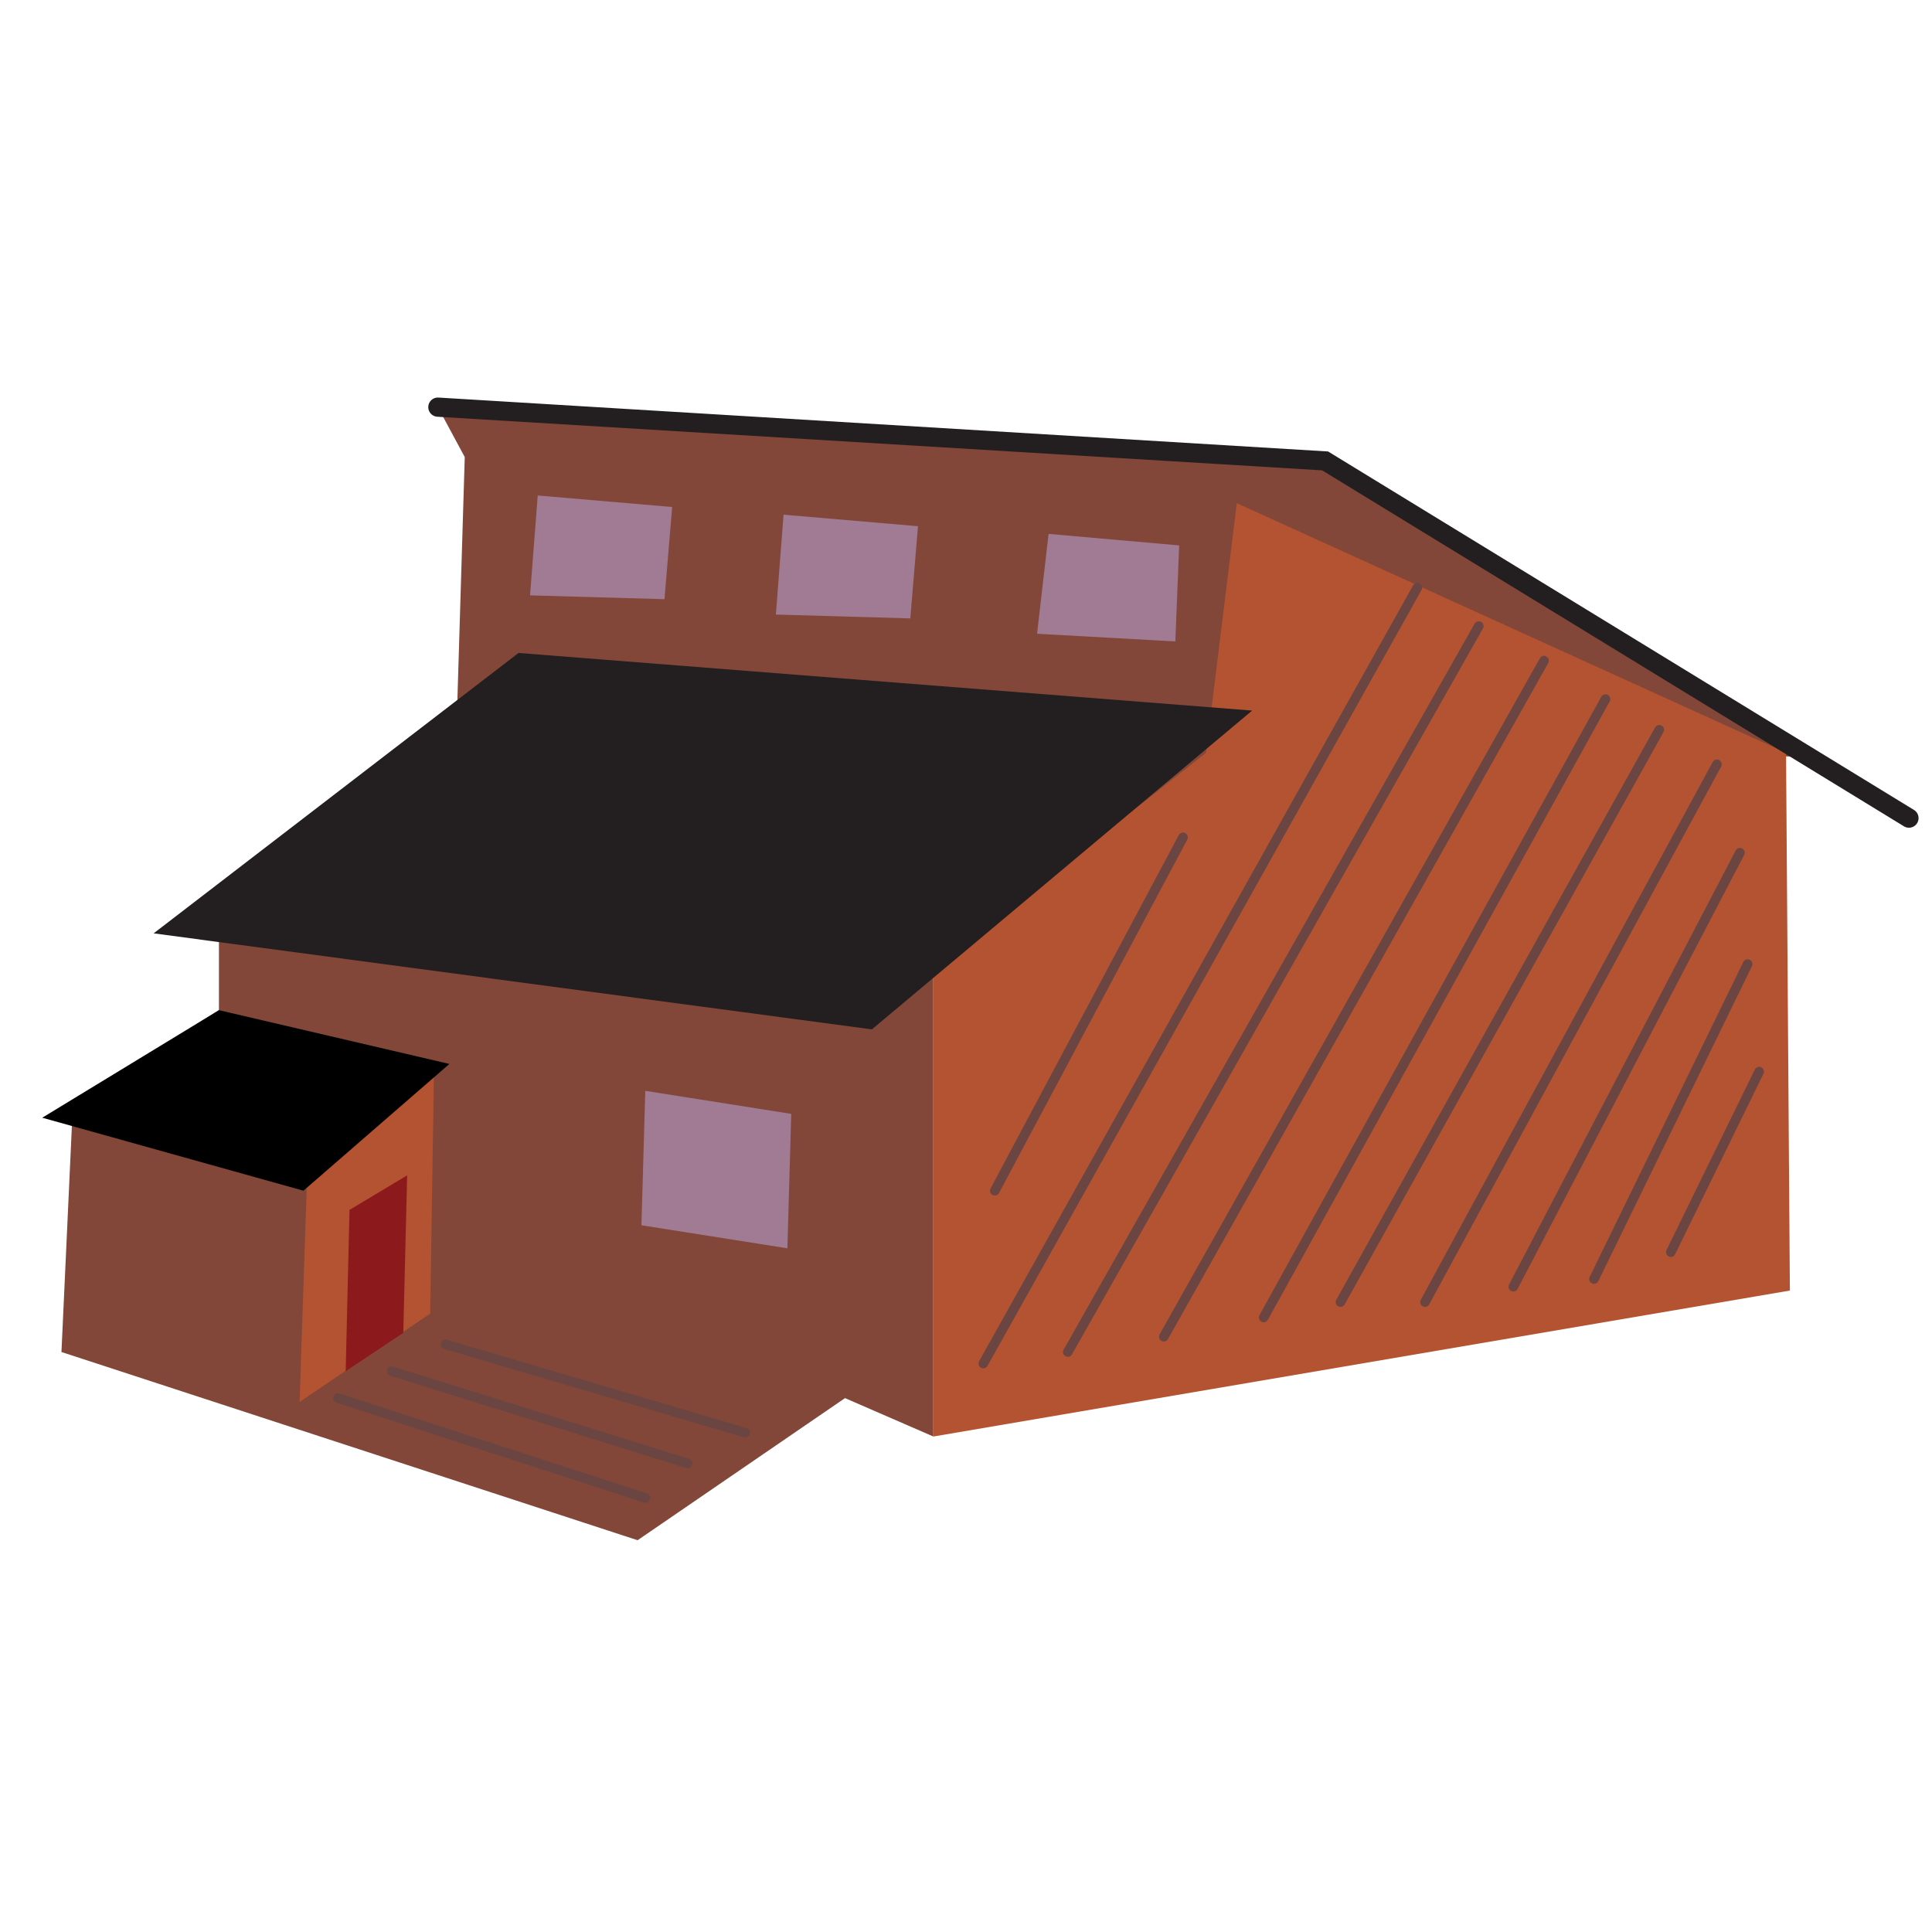 <?xml version="1.0" encoding="utf-8"?>
<!-- Generator: Adobe Illustrator 27.5.0, SVG Export Plug-In . SVG Version: 6.00 Build 0)  -->
<svg version="1.1" id="Layer_1" xmlns="http://www.w3.org/2000/svg" xmlns:xlink="http://www.w3.org/1999/xlink" x="0px" y="0px"
	 viewBox="0 0 50.3 50.3" style="enable-background:new 0 0 50.3 50.3;" xml:space="preserve">
<style type="text/css">
	.st0{fill:#824738;}
	.st1{fill:#B45332;}
	.st2{fill:#231F20;}
	.st3{fill:none;stroke:#231F20;stroke-width:0.5;stroke-linecap:round;stroke-miterlimit:10;}
	.st4{fill:#A17A94;}
	.st5{fill:none;stroke:#6A4542;stroke-width:0.25;stroke-linecap:round;stroke-miterlimit:10;}
	.st6{fill:#8C191C;}
</style>
<polyline class="st0" points="12.1,11.9 11.9,18.5 5.7,24.2 5.7,26.3 1.9,28.7 1.6,35.2 16.6,40.1 22,36.4 24.3,37.4 24.3,25.2 
	32.2,19.5 46.9,19.7 34.5,12 11.4,10.6 "/>
<polyline class="st1" points="46.5,19.6 46.6,33.6 24.3,37.4 24.3,25.2 31.4,19.6 32.2,13.1 "/>
<polygon class="st2" points="4,24.3 13.5,17 32.6,18.5 22.7,26.8 "/>
<polyline class="st3" points="11.4,10.6 34.5,12 49.7,21.3 "/>
<polygon class="st4" points="14,12.9 13.8,15.5 17.3,15.6 17.5,13.2 "/>
<polygon class="st4" points="20.4,13.4 20.2,16 23.7,16.1 23.9,13.7 "/>
<polygon class="st4" points="27.3,13.9 27,16.5 30.6,16.7 30.7,14.2 "/>
<line class="st5" x1="25.6" y1="35.5" x2="36.9" y2="15.3"/>
<line class="st5" x1="27.8" y1="35.2" x2="38.5" y2="16.3"/>
<line class="st5" x1="30.3" y1="34.8" x2="40.2" y2="17.2"/>
<line class="st5" x1="32.9" y1="34.3" x2="41.8" y2="18.2"/>
<line class="st5" x1="34.9" y1="33.9" x2="43.2" y2="19"/>
<line class="st5" x1="37.1" y1="33.9" x2="44.7" y2="19.9"/>
<line class="st5" x1="25.9" y1="31" x2="30.8" y2="21.8"/>
<line class="st5" x1="39.4" y1="33.5" x2="45.3" y2="22.2"/>
<line class="st5" x1="41.5" y1="33.3" x2="45.5" y2="25.1"/>
<line class="st5" x1="43.5" y1="32.6" x2="45.8" y2="27.9"/>
<polygon class="st1" points="7.8,36.5 8,30.5 11.3,27.8 11.2,34.2 "/>
<polyline class="st6" points="9,35.7 9.1,31.5 10.6,30.6 10.5,34.7 "/>
<line class="st5" x1="8.8" y1="36.4" x2="16.8" y2="39"/>
<line class="st5" x1="10.2" y1="35.7" x2="17.9" y2="38.1"/>
<line class="st5" x1="11.6" y1="35" x2="19.4" y2="37.3"/>
<polygon class="st4" points="16.8,28.4 16.7,31.9 20.5,32.5 20.6,29 "/>
<polygon points="7.9,31 11.7,27.7 5.7,26.3 1.1,29.1 "/>
</svg>
